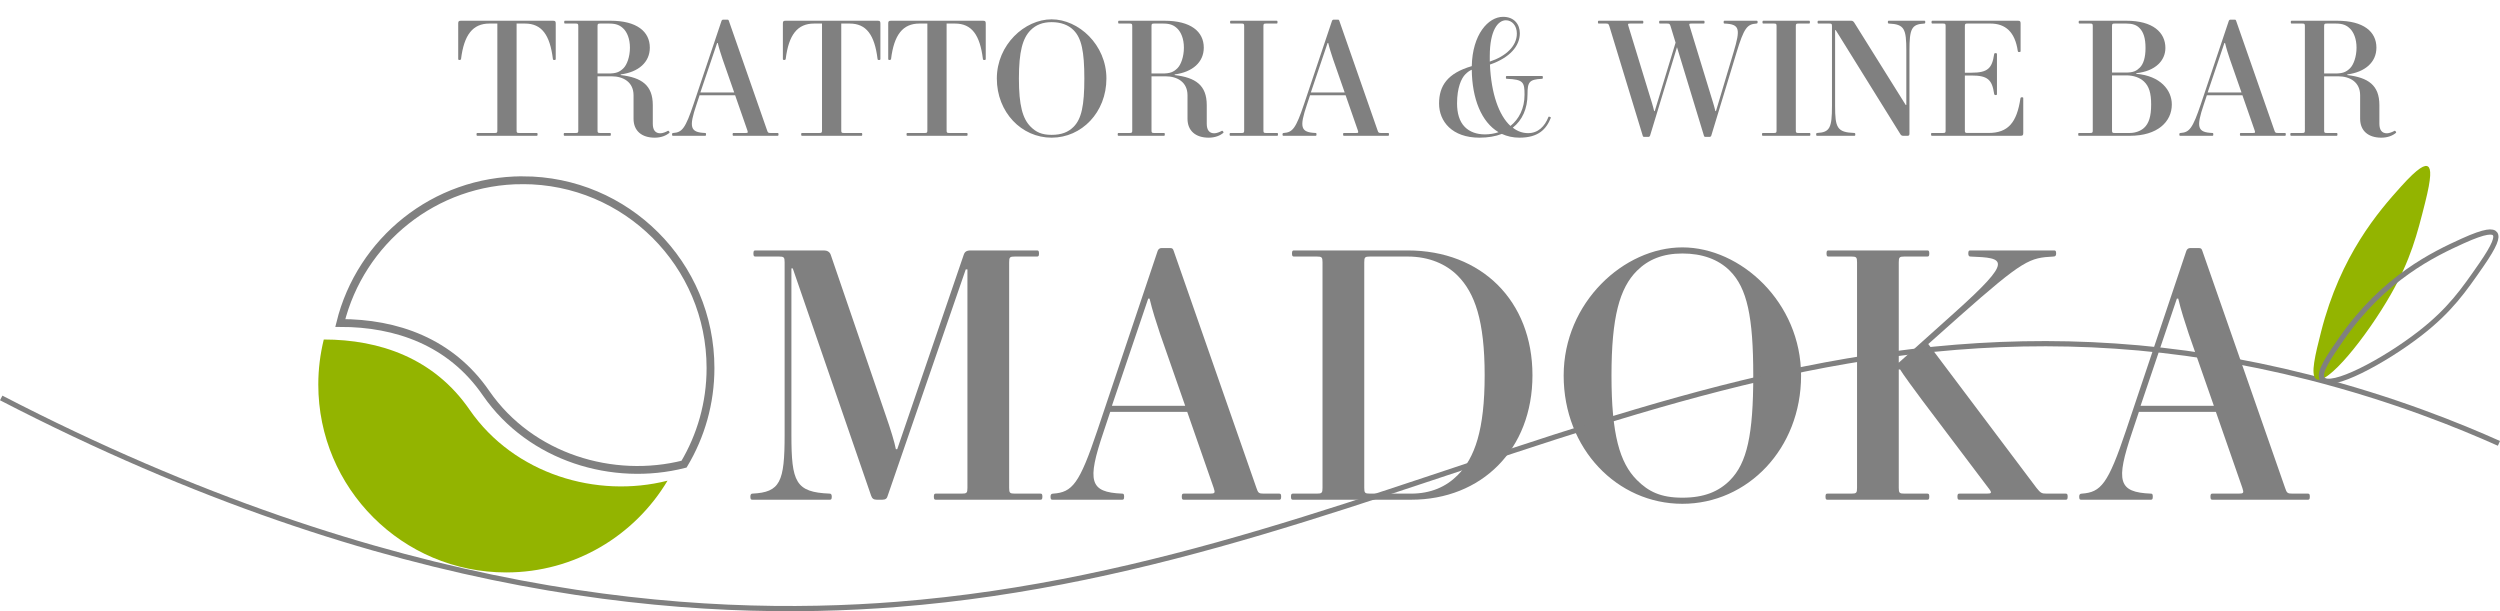 <?xml version="1.0" encoding="UTF-8"?>
<svg id="_レイヤー_2" data-name="レイヤー_2" xmlns="http://www.w3.org/2000/svg" viewBox="0 0 958.23 234.28">
  <defs>
    <style>
      .cls-1 {
        stroke-width: 3px;
      }

      .cls-1, .cls-2 {
        fill: none;
        stroke: gray;
        stroke-miterlimit: 10;
      }

      .cls-2 {
        stroke-width: 2px;
      }

      .cls-3 {
        fill: gray;
      }

      .cls-4 {
        fill: #93b400;
      }
    </style>
  </defs>
  <g id="_レイヤー_1-2" data-name="レイヤー_1">
    <g id="_グリーン" data-name="グリーン">
      <g>
        <path class="cls-3" d="M288.39,189.2c10.66-.52,12.35-4.42,12.35-22.49v-66.17c0-1.95-.26-2.21-2.21-2.21h-8.97c-.52,0-.78-.13-.78-1.17s.26-1.17.78-1.17h26.26c1.17,0,2.21.52,2.6,1.69l21.06,61.49c1.95,5.59,3.38,10.27,3.9,13h.52l25.48-74.49c.39-1.17,1.04-1.69,2.73-1.69h25.35c.52,0,.78.13.78,1.17s-.26,1.17-.78,1.17h-8.45c-1.95,0-2.21.26-2.21,2.21v86.45c0,1.95.26,2.21,2.21,2.21h9.75c.52,0,.78.13.78,1.17s-.26,1.17-.78,1.17h-40.04c-.52,0-.78-.13-.78-1.17s.26-1.17.78-1.17h9.88c1.95,0,2.21-.26,2.21-2.21v-83.72h-.65l-29.9,86.71c-.26,1.04-.78,1.56-2.08,1.56h-2.08c-1.17,0-1.82-.39-2.21-1.56l-30.03-87.1h-.52v63.83c0,18.07,1.56,21.97,14.69,22.49.52,0,.78.39.78,1.17,0,1.04-.26,1.17-.78,1.17h-29.64c-.52,0-.78-.13-.78-1.17,0-.78.26-1.17.78-1.17Z"/>
        <path class="cls-3" d="M490.28,191.54h-36.53c-.52,0-.78-.13-.78-1.17s.26-1.17.78-1.17h10.01c1.95,0,2.08-.26,1.43-2.21l-10.14-29.12h-29.51l-2.6,7.8c-6.37,18.85-5.33,23.01,7.15,23.53.52,0,.78.13.78,1.17s-.26,1.17-.78,1.17h-26.65c-.52,0-.78-.13-.78-1.17,0-.78.26-1.17,1.04-1.17,7.28-.52,10.01-3.64,16.9-24.18l23.14-68.9c.26-.65.78-1.04,1.43-1.04h3.38c.78,0,1.04.26,1.3,1.04l31.72,90.87c.65,1.95.91,2.21,2.86,2.21h5.85c.52,0,.78.13.78,1.17s-.26,1.17-.78,1.17ZM426.19,155.53h28.08l-9.62-27.56c-1.43-4.29-2.99-9.1-4.03-13.52h-.52l-13.91,41.08Z"/>
        <path class="cls-3" d="M495.6,189.2h9.1c1.95,0,2.21-.26,2.21-2.21v-86.45c0-1.95-.26-2.21-2.21-2.21h-8.71c-.52,0-.78-.13-.78-1.17s.26-1.17.78-1.17h43.55c28.34,0,47.84,19.37,47.84,47.84s-19.5,47.71-46.54,47.71h-45.24c-.52,0-.78-.13-.78-1.17s.26-1.17.78-1.17ZM558.66,105.61c-4.29-4.29-10.79-7.28-19.11-7.28h-14.43c-1.95,0-2.21.26-2.21,2.21v86.45c0,1.95.26,2.21,2.21,2.21h15.73c7.54,0,13.39-2.6,17.81-7.02,6.63-6.63,10.4-17.42,10.4-38.35s-3.77-31.59-10.4-38.22Z"/>
        <path class="cls-3" d="M644.84,94.82c22.36,0,45.5,21.06,45.5,49.14s-20.54,49.14-45.5,49.14-45.5-21.06-45.5-49.14,23.14-49.14,45.5-49.14ZM627.42,184c4.42,4.42,9.1,6.76,17.42,6.76s13.91-2.34,18.2-6.63c6.63-6.63,8.97-17.68,8.97-40.17s-2.34-33.54-8.97-40.17c-4.42-4.42-10.66-6.63-18.2-6.63s-13.13,2.34-17.42,6.63c-6.63,6.63-9.75,17.68-9.75,40.17s3.12,33.41,9.75,40.04Z"/>
        <path class="cls-3" d="M700.48,189.2h9.1c1.95,0,2.21-.26,2.21-2.21v-86.45c0-1.95-.26-2.21-2.21-2.21h-8.71c-.52,0-.78-.13-.78-1.17s.26-1.17.78-1.17h37.83c.52,0,.78.13.78,1.17s-.26,1.17-.78,1.17h-8.71c-1.95,0-2.21.26-2.21,2.21v38.48l21.45-19.24c22.75-20.41,19.37-20.93,5.98-21.45-.52,0-.78-.39-.78-1.17,0-1.04.26-1.17.78-1.17h32.11c.52,0,.78.13.78,1.17,0,.78-.26,1.17-1.04,1.17-9.1.52-11.18.91-36.14,23.01l-11.83,10.53,41.47,55.12c1.56,1.95,1.95,2.21,3.9,2.21h7.28c.52,0,.78.13.78,1.17s-.26,1.17-.78,1.17h-40.69c-.52,0-.78-.13-.78-1.17s.26-1.17.78-1.17h10.4c1.95,0,2.21-.26.65-2.21l-25.22-33.41c-2.08-2.73-8.06-10.92-8.58-11.96h-.52v45.37c0,1.95.26,2.21,2.21,2.21h8.71c.52,0,.78.13.78,1.17s-.26,1.17-.78,1.17h-38.22c-.52,0-.78-.13-.78-1.17s.26-1.17.78-1.17Z"/>
        <path class="cls-3" d="M884.56,191.54h-36.53c-.52,0-.78-.13-.78-1.17s.26-1.17.78-1.17h10.01c1.95,0,2.08-.26,1.43-2.21l-10.14-29.12h-29.51l-2.6,7.8c-6.37,18.85-5.33,23.01,7.15,23.53.52,0,.78.13.78,1.17s-.26,1.17-.78,1.17h-26.65c-.52,0-.78-.13-.78-1.17,0-.78.26-1.17,1.04-1.17,7.28-.52,10.01-3.64,16.9-24.18l23.14-68.9c.26-.65.78-1.04,1.43-1.04h3.38c.78,0,1.04.26,1.3,1.04l31.72,90.87c.65,1.95.91,2.21,2.86,2.21h5.85c.52,0,.78.13.78,1.17s-.26,1.17-.78,1.17ZM820.47,155.53h28.08l-9.62-27.56c-1.43-4.29-2.99-9.1-4.03-13.52h-.52l-13.91,41.08Z"/>
      </g>
      <path class="cls-2" d="M.46,152.53c149.89,77.57,266.72,85.17,343.38,79.12,198.79-15.69,334.78-139.54,541.19-87.03,32.69,8.32,58.13,18.76,72.79,25.32"/>
      <g>
        <path class="cls-4" d="M180,157.07c-13.59-19.76-34.42-26.93-55.9-26.94-1.36,5.54-2.1,11.32-2.1,17.28,0,39.76,32.24,72,72,72,26.3,0,49.3-14.11,61.86-35.17-27.14,6.89-58.74-2.44-75.86-27.17Z"/>
        <path class="cls-1" d="M200.33,69.08c-33.81,0-62.16,23.31-69.9,54.72,21.48,0,42.32,7.17,55.9,26.94,17.12,24.73,48.72,34.07,75.86,27.17,6.43-10.78,10.14-23.37,10.14-36.83,0-39.76-32.24-72-72-72Z"/>
      </g>
      <g>
        <path class="cls-3" d="M183.01,50.97h6.6c.9,0,1.02-.12,1.02-1.02V9.03h-3.06c-6.36,0-9.72,4.32-10.86,13.62-.06.24-.36.36-.6.36s-.48-.12-.48-.36v-13.62c0-.84.18-1.08,1.02-1.08h35.34c.84,0,1.02.24,1.02,1.08v13.62c0,.3-.3.36-.54.36-.3,0-.48-.06-.54-.36-1.14-9.3-4.32-13.62-10.68-13.62h-3.24v40.92c0,.9.12,1.02,1.02,1.02h6.66c.24,0,.36.06.36.54s-.12.54-.36.54h-22.68c-.24,0-.36-.06-.36-.54s.12-.54.36-.54Z"/>
        <path class="cls-3" d="M237.91,28.53v.24c7.98.96,12.3,3.84,12.3,11.52v7.14c0,2.46,1.02,3.66,2.88,3.66.9,0,2.1-.48,2.94-.96.24-.12.78.54.54.78-1.26,1.08-3.18,1.86-5.64,1.86-4.92,0-8.1-2.58-8.1-7.26v-9c0-4.98-3.84-7.26-8.4-7.26h-5.4v20.7c0,.9.12,1.02,1.02,1.02h3.72c.24,0,.36.06.36.54s-.12.54-.36.54h-17.34c-.24,0-.36-.06-.36-.54s.12-.54.36-.54h4.2c.9,0,1.02-.12,1.02-1.02V10.05c0-.9-.12-1.02-1.02-1.02h-4.02c-.24,0-.36-.06-.36-.54s.12-.54.36-.54h17.4c10.08,0,15.06,4.14,15.06,10.32,0,5.58-4.32,9.36-11.16,10.26ZM238.99,11.01c-1.26-1.26-2.7-1.98-5.4-1.98h-3.54c-.9,0-1.02.12-1.02,1.02v18.12h4.14c2.88,0,4.26-.48,5.82-2.04,1.32-1.32,2.46-4.38,2.46-7.86s-1.14-5.94-2.46-7.26Z"/>
        <path class="cls-3" d="M298.03,52.05h-16.86c-.24,0-.36-.06-.36-.54s.12-.54.36-.54h4.62c.9,0,.96-.12.66-1.02l-4.68-13.44h-13.62l-1.2,3.6c-2.94,8.7-2.46,10.62,3.3,10.86.24,0,.36.06.36.54s-.12.54-.36.54h-12.3c-.24,0-.36-.06-.36-.54,0-.36.12-.54.48-.54,3.36-.24,4.62-1.68,7.8-11.16l10.68-31.8c.12-.3.36-.48.66-.48h1.56c.36,0,.48.12.6.48l14.64,41.94c.3.9.42,1.02,1.32,1.02h2.7c.24,0,.36.06.36.54s-.12.54-.36.54ZM268.45,35.43h12.96l-4.44-12.72c-.66-1.98-1.38-4.2-1.86-6.24h-.24l-6.42,18.96Z"/>
        <path class="cls-3" d="M307.45,50.97h6.6c.9,0,1.02-.12,1.02-1.02V9.03h-3.06c-6.36,0-9.72,4.32-10.86,13.62-.06.24-.36.36-.6.36s-.48-.12-.48-.36v-13.62c0-.84.18-1.08,1.02-1.08h35.34c.84,0,1.02.24,1.02,1.08v13.62c0,.3-.3.36-.54.36-.3,0-.48-.06-.54-.36-1.14-9.3-4.32-13.62-10.68-13.62h-3.24v40.92c0,.9.12,1.02,1.02,1.02h6.66c.24,0,.36.06.36.54s-.12.54-.36.54h-22.68c-.24,0-.36-.06-.36-.54s.12-.54.36-.54Z"/>
        <path class="cls-3" d="M347.83,50.97h6.6c.9,0,1.02-.12,1.02-1.02V9.03h-3.06c-6.36,0-9.72,4.32-10.86,13.62-.06.24-.36.36-.6.36s-.48-.12-.48-.36v-13.62c0-.84.18-1.08,1.02-1.08h35.34c.84,0,1.02.24,1.02,1.08v13.62c0,.3-.3.36-.54.36-.3,0-.48-.06-.54-.36-1.14-9.3-4.32-13.62-10.68-13.62h-3.24v40.92c0,.9.12,1.02,1.02,1.02h6.66c.24,0,.36.06.36.54s-.12.54-.36.54h-22.68c-.24,0-.36-.06-.36-.54s.12-.54.36-.54Z"/>
        <path class="cls-3" d="M403.08,7.41c10.32,0,21,9.72,21,22.68s-9.48,22.68-21,22.68-21-9.72-21-22.68,10.68-22.68,21-22.68ZM395.04,48.57c2.04,2.04,4.2,3.12,8.04,3.12s6.42-1.08,8.4-3.06c3.06-3.06,4.14-8.16,4.14-18.54s-1.08-15.48-4.14-18.54c-2.04-2.04-4.92-3.06-8.4-3.06s-6.06,1.08-8.04,3.06c-3.06,3.06-4.5,8.16-4.5,18.54s1.44,15.42,4.5,18.48Z"/>
        <path class="cls-3" d="M450.24,28.53v.24c7.98.96,12.3,3.84,12.3,11.52v7.14c0,2.46,1.02,3.66,2.88,3.66.9,0,2.1-.48,2.94-.96.24-.12.78.54.54.78-1.26,1.08-3.18,1.86-5.64,1.86-4.92,0-8.1-2.58-8.1-7.26v-9c0-4.98-3.84-7.26-8.4-7.26h-5.4v20.7c0,.9.12,1.02,1.02,1.02h3.72c.24,0,.36.06.36.54s-.12.54-.36.54h-17.34c-.24,0-.36-.06-.36-.54s.12-.54.36-.54h4.2c.9,0,1.02-.12,1.02-1.02V10.05c0-.9-.12-1.02-1.02-1.02h-4.02c-.24,0-.36-.06-.36-.54s.12-.54.36-.54h17.4c10.08,0,15.06,4.14,15.06,10.32,0,5.58-4.32,9.36-11.16,10.26ZM451.32,11.01c-1.26-1.26-2.7-1.98-5.4-1.98h-3.54c-.9,0-1.02.12-1.02,1.02v18.12h4.14c2.88,0,4.26-.48,5.82-2.04,1.32-1.32,2.46-4.38,2.46-7.86s-1.14-5.94-2.46-7.26Z"/>
        <path class="cls-3" d="M471.66,50.97h4.2c.9,0,1.02-.12,1.02-1.02V10.05c0-.9-.12-1.02-1.02-1.02h-4.02c-.24,0-.36-.06-.36-.54s.12-.54.36-.54h17.46c.24,0,.36.06.36.54s-.12.54-.36.54h-4.02c-.9,0-1.02.12-1.02,1.02v39.9c0,.9.12,1.02,1.02,1.02h4.2c.24,0,.36.06.36.54s-.12.54-.36.54h-17.82c-.24,0-.36-.06-.36-.54,0-.42.12-.54.36-.54Z"/>
        <path class="cls-3" d="M532.02,52.05h-16.86c-.24,0-.36-.06-.36-.54s.12-.54.36-.54h4.62c.9,0,.96-.12.66-1.02l-4.68-13.44h-13.62l-1.2,3.6c-2.94,8.7-2.46,10.62,3.3,10.86.24,0,.36.06.36.54s-.12.54-.36.54h-12.3c-.24,0-.36-.06-.36-.54,0-.36.12-.54.48-.54,3.36-.24,4.62-1.68,7.8-11.16l10.68-31.8c.12-.3.36-.48.66-.48h1.56c.36,0,.48.12.6.48l14.64,41.94c.3.9.42,1.02,1.32,1.02h2.7c.24,0,.36.06.36.54s-.12.54-.36.54ZM502.44,35.43h12.96l-4.44-12.72c-.66-1.98-1.38-4.2-1.86-6.24h-.24l-6.42,18.96Z"/>
        <path class="cls-3" d="M564.12,25.35c.24-12.12,6.3-18.9,12-18.9,4.2,0,6.42,2.82,6.42,6.3,0,4.86-3.78,9.36-11.46,12,.48,11.1,3.42,19.44,7.86,23.52,3.24-2.58,5.4-6.66,5.4-11.94,0-4.8-.42-5.88-6.78-6.12-.24,0-.36-.06-.36-.54s.12-.54.36-.54h13.44c.24,0,.36.06.36.54,0,.42-.12.54-.36.54-4.86.24-5.52,1.2-5.52,5.94,0,5.46-1.98,9.9-5.64,12.78,1.74,1.38,3.72,2.1,5.88,2.1,3.78,0,6.36-2.52,7.8-6.24.12-.24,1.02.12.9.36-1.74,4.38-4.74,7.62-12.06,7.62-2.52,0-4.74-.54-6.72-1.44-2.46.96-5.34,1.44-8.58,1.44-10.5,0-15.48-6.24-15.48-13.08s3.24-11.64,12.54-14.34ZM574.38,50.67c-6.6-3.9-10.14-12.9-10.26-23.94-.9.36-1.68.96-2.46,1.74-1.56,1.56-3.18,5.16-3.18,11.16,0,3.66.84,6.9,3,9.06,1.86,1.86,4.5,2.82,7.68,2.82,1.8,0,3.6-.3,5.22-.84ZM571.02,23.61c6.18-2.04,10.38-5.94,10.38-10.74,0-3.06-1.86-5.1-4.2-5.1-2.94,0-6.18,3.66-6.18,13.74v2.1Z"/>
        <path class="cls-3" d="M636.3,7.95h16.68c.24,0,.36.06.36.54s-.12.54-.36.54h-4.68c-.9,0-.96.12-.66,1.02l8.04,26.28c.6,1.98,1.38,4.32,1.8,6.24h.24l6.78-22.68c2.58-8.7,2.46-10.62-3.48-10.86-.24,0-.36-.06-.36-.54s.12-.54.36-.54h12.3c.24,0,.36.06.36.54,0,.36-.12.54-.48.54-3.54.24-4.74,1.68-7.62,11.16l-9.66,31.8c-.12.3-.36.48-.66.48h-1.56c-.36,0-.48-.12-.6-.48l-10.32-33.9-10.32,33.9c-.12.3-.36.48-.66.48h-1.56c-.36,0-.48-.12-.6-.48l-12.78-41.94c-.3-.9-.42-1.02-1.32-1.02h-2.7c-.24,0-.36-.06-.36-.54s.12-.54.36-.54h16.68c.24,0,.36.06.36.54s-.12.54-.36.54h-4.68c-.9,0-.96.12-.66,1.02l8.04,26.28c.6,1.98,1.38,4.32,1.8,6.24h.24l7.98-26.22-1.92-6.3c-.3-.9-.42-1.02-1.32-1.02h-2.7c-.24,0-.36-.06-.36-.54s.12-.54.36-.54Z"/>
        <path class="cls-3" d="M675.72,50.97h4.2c.9,0,1.02-.12,1.02-1.02V10.05c0-.9-.12-1.02-1.02-1.02h-4.02c-.24,0-.36-.06-.36-.54s.12-.54.36-.54h17.46c.24,0,.36.06.36.54s-.12.54-.36.54h-4.02c-.9,0-1.02.12-1.02,1.02v39.9c0,.9.12,1.02,1.02,1.02h4.2c.24,0,.36.06.36.54s-.12.54-.36.54h-17.82c-.24,0-.36-.06-.36-.54,0-.42.12-.54.36-.54Z"/>
        <path class="cls-3" d="M696.48,50.97c4.92-.24,5.7-2.04,5.7-10.38V10.05c0-.9-.12-1.02-1.02-1.02h-4.14c-.24,0-.36-.06-.36-.54s.12-.54.36-.54h12.54c.54,0,.84.24,1.2.78l19.68,31.5h.24v-20.82c0-8.34-.72-10.14-6.72-10.38-.24,0-.36-.18-.36-.54,0-.48.12-.54.36-.54h13.62c.24,0,.36.06.36.54,0,.36-.12.54-.36.54-4.92.24-5.7,2.04-5.7,10.38v31.74c0,.48-.06.9-.66.9h-1.8c-.54,0-.84-.3-1.08-.72l-24.72-39.78h-.24v29.04c0,8.34.72,10.14,7.38,10.38.24,0,.36.18.36.54,0,.48-.12.54-.36.54h-14.28c-.24,0-.36-.06-.36-.54,0-.36.12-.54.36-.54Z"/>
        <path class="cls-3" d="M740.52,50.97h4.2c.9,0,1.02-.12,1.02-1.02V10.05c0-.9-.12-1.02-1.02-1.02h-4.02c-.24,0-.36-.06-.36-.54s.12-.54.36-.54h32.76c.84,0,1.02.24,1.02,1.08v10.56c0,.24-.12.36-.6.36-.3,0-.42-.12-.48-.42-1.08-7.38-4.8-10.5-10.5-10.5h-8.76c-.9,0-1.02.12-1.02,1.02v17.82h2.58c6.18,0,7.86-1.68,8.64-7.08.06-.3.18-.42.48-.42.48,0,.6.12.6.36v15.36c0,.24-.12.36-.6.36-.3,0-.42-.18-.48-.48-.78-5.4-2.46-7.02-8.64-7.02h-2.58v21c0,.9.12,1.02,1.02,1.02h8.04c7.56,0,10.86-4.02,12.24-13.26.06-.3.24-.42.54-.42.48,0,.54.12.54.36v13.32c0,.84-.18,1.08-1.02,1.08h-33.96c-.24,0-.36-.06-.36-.54s.12-.54.36-.54Z"/>
        <path class="cls-3" d="M818.82,28.05v.24c9.24.78,13.62,6.24,13.62,11.76,0,6.6-5.46,12-16.08,12h-19.44c-.24,0-.36-.06-.36-.54s.12-.54.36-.54h4.2c.9,0,1.02-.12,1.02-1.02V10.05c0-.9-.12-1.02-1.02-1.02h-4.02c-.24,0-.36-.06-.36-.54s.12-.54.36-.54h17.94c10.2,0,14.94,4.5,14.94,10.44,0,4.74-3.72,8.88-11.16,9.66ZM820.02,10.71c-1.14-1.14-2.64-1.68-4.98-1.68h-4.5c-.9,0-1.02.12-1.02,1.02v17.76h5.4c2.82,0,4.02-.66,5.28-1.92,1.38-1.38,2.16-3.9,2.16-7.5,0-3.78-.78-6.12-2.34-7.68ZM821.76,31.23c-1.62-1.5-3.96-2.34-6.78-2.34h-5.46v21.06c0,.9.12,1.02,1.02,1.02h5.82c2.22,0,4.2-.84,5.4-1.92,1.86-1.68,2.76-4.38,2.76-9,0-4.32-.78-6.96-2.76-8.82Z"/>
        <path class="cls-3" d="M875.76,52.05h-16.86c-.24,0-.36-.06-.36-.54s.12-.54.36-.54h4.62c.9,0,.96-.12.66-1.02l-4.68-13.44h-13.62l-1.2,3.6c-2.94,8.7-2.46,10.62,3.3,10.86.24,0,.36.06.36.54s-.12.54-.36.54h-12.3c-.24,0-.36-.06-.36-.54,0-.36.12-.54.48-.54,3.36-.24,4.62-1.68,7.8-11.16l10.68-31.8c.12-.3.36-.48.66-.48h1.56c.36,0,.48.12.6.48l14.64,41.94c.3.9.42,1.02,1.32,1.02h2.7c.24,0,.36.06.36.54s-.12.54-.36.54ZM846.18,35.43h12.96l-4.44-12.72c-.66-1.98-1.38-4.2-1.86-6.24h-.24l-6.42,18.96Z"/>
        <path class="cls-3" d="M899.7,28.53v.24c7.98.96,12.3,3.84,12.3,11.52v7.14c0,2.46,1.02,3.66,2.88,3.66.9,0,2.1-.48,2.94-.96.24-.12.78.54.54.78-1.26,1.08-3.18,1.86-5.64,1.86-4.92,0-8.1-2.58-8.1-7.26v-9c0-4.98-3.84-7.26-8.4-7.26h-5.4v20.7c0,.9.12,1.02,1.02,1.02h3.72c.24,0,.36.06.36.54s-.12.54-.36.54h-17.34c-.24,0-.36-.06-.36-.54s.12-.54.36-.54h4.2c.9,0,1.02-.12,1.02-1.02V10.05c0-.9-.12-1.02-1.02-1.02h-4.02c-.24,0-.36-.06-.36-.54s.12-.54.36-.54h17.4c10.08,0,15.06,4.14,15.06,10.32,0,5.58-4.32,9.36-11.16,10.26ZM900.78,11.01c-1.26-1.26-2.7-1.98-5.4-1.98h-3.54c-.9,0-1.02.12-1.02,1.02v18.12h4.14c2.88,0,4.26-.48,5.82-2.04,1.32-1.32,2.46-4.38,2.46-7.86s-1.14-5.94-2.46-7.26Z"/>
      </g>
      <g>
        <path class="cls-4" d="M889.63,127.25c7.48-29.53,22.19-46.33,30.56-55.64,6.88-7.66,9.34-8.55,10.45-7.78,1.2.84,1.36,4.04-1.1,13.8-3.09,12.24-5.49,21.79-13.16,35.22-9.26,16.21-24.6,35.3-28.65,32.41-2.25-1.61-.26-9.48,1.9-18.01Z"/>
        <path class="cls-2" d="M897.49,129.84c16.26-23.43,35.54-32.52,46.43-37.47,8.96-4.07,11.6-3.88,12.42-2.73.9,1.24.06,4.18-5.3,11.92-6.73,9.72-11.97,17.3-23.46,26.23-13.87,10.77-34.46,21.66-37.46,17.43-1.67-2.35,2.67-8.6,7.36-15.37Z"/>
      </g>
    </g>
  </g>
</svg>